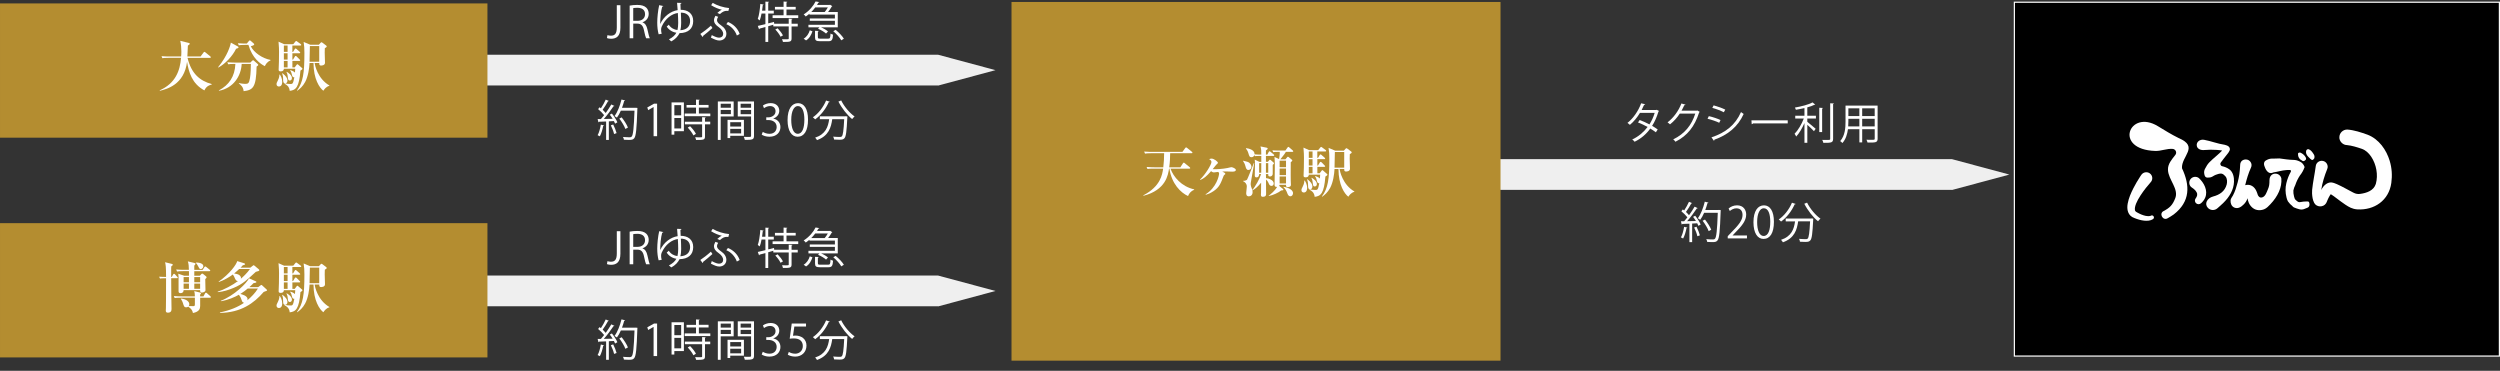 <?xml version="1.0" encoding="UTF-8"?>
<svg xmlns="http://www.w3.org/2000/svg" id="a" width="1437.83" height="213.27" viewBox="0 0 1437.83 213.27">
  <rect x="0" y="0" width="1437.83" height="213.27" fill="#333333" stroke="none"/>
  <polygon points="1155.65 100.4 1122.6 91.52 1122.6 91.52 862.26 91.52 862.26 109.2 1122.6 109.2 1122.6 109.28 1155.65 100.4" style="fill:#efefef; stroke-width:0px;"></polygon>
  <rect x="1158.53" y="1.28" width="278.95" height="203.5" style="stroke:#fff; stroke-miterlimit:10; stroke-width:.68px;"></rect>
  <path d="m1327.88,116.12c-.24-.22-.49-.3-.75-.24-.2,0-.4-.01-.58-.02-.01,0-.03,0-.04,0l-1.63.09s-.04,0-.06,0c-.59.12-1.19.21-1.81.27-.5.14-.95.08-1.35-.16-.4-.24-.84-.59-1.32-1.04-.48-.45-.8-1.14-.98-2.09,0-.01,0-.02,0-.04-.3-1.11-.42-2.22-.36-3.31,0-.04,0-.09.02-.13.21-1.04.55-2,1.02-2.88.01-.03.03-.06.04-.09.67-2.02,1.56-3.86,2.68-5.54,0-.01.02-.03.03-.04,1.13-1.4,2.03-3.01,2.67-4.81-.53-1.49-1.42-2.53-2.65-3.12-1.27-.67-2.56-1.01-3.87-1.01-1.34-.03-2.68-.14-4.01-.31-1.32-.2-2.63-.38-3.92-.53-.03,0-.06,0-.09,0-.73.07-1.44.1-2.13.07-.71-.03-1.56-.01-2.55.05-.99.06-2.05.43-3.17,1.12-.59.38-.92.97-.97,1.78-.02.66.23,1.56.76,2.69.53,1.13,1.18,1.93,1.96,2.39.76.46,1.66.44,2.68-.04.04-.02.07-.03.11-.04,1.16-.18,2.33-.41,3.53-.71,1.21-.3,2.55-.51,4.01-.63.8-.07,1.45-.08,1.95-.04.42.04.67.62.43,1.03-1.14,1.99-1.99,4.17-2.57,6.54-.65,2.7-.62,5.47.11,8.32.17.73.42,1.43.76,2.09.02.04.04.07.07.11.37.51.77,1,1.2,1.47.01.01.02.03.04.04.35.34.7.66,1.07.95.03.02.05.05.08.08.28.34.59.62.93.85.03.02.06.04.1.05,1.04.45,2.09.81,3.15,1.08,1.06.27,2.1.17,3.12-.29.02,0,.04-.02.05-.03.26-.16.64-.31,1.14-.45.51-.14.9-.39,1.17-.77.22-.37.33-.79.32-1.28,0-.43-.08-.84-.23-1.21-.04-.09-.09-.17-.15-.23Z" style="fill:#fff; stroke-width:0px;"></path>
  <path d="m1322.72,91.51s.06.06.1.09c.44.31.92.63,1.44.94.52.32,1.13.1,1.84-.66.05-.05.09-.11.12-.18.14-.36.1-.76-.13-1.2-.25-.47-.6-.94-1.06-1.39-.46-.45-.97-.82-1.54-1.11-.63-.39-1.22-.36-1.78.1-.18,1.34.16,2.47,1.02,3.4Z" style="fill:#fff; stroke-width:0px;"></path>
  <path d="m1330.92,91.22c.04-.06.08-.13.1-.2.24-.79.15-1.53-.28-2.23-.4-.67-.85-1.29-1.36-1.86-.49-.54-1.03-.91-1.63-1.11-.05-.02-.1-.02-.15-.03-.69,0-1.12.35-1.29,1.09-.21,1.08.16,2.14,1.13,3.17.97,1.03,1.66,1.66,2.08,1.89.41.22.87-.02,1.4-.73Z" style="fill:#fff; stroke-width:0px;"></path>
  <path d="m1305.24,103.63c.03,2.22-.15,3.56-.85,5.14-.74,1.72-1.42,4.07-3.17,4.7-1.6.58-2.42-.63-2.72-1.47-.23-.67-.4-1.3-.74-2.02-1.12-2.65-3.52-4.31-6.48-3.48.84-3.44,1.82-6.84,3.32-10.08,1.11-2.16-.61-4.82-3.07-4.71-1.82.06-3.05,1.21-3.13,3.01-.09,1.89-.22,3.73-.46,5.39-.25,1.65-.6,3.28-1.02,4.89-.69,2.55-1.45,5.12-2.7,7.44-.05.08-.53.86-.88,1.43-.29.46-.46.99-.48,1.54-.05,1.61.57,3.3,2.22,3.99,2.05.84,3.85-.36,5.2-1.69,1.06-.98,1.95-2.29,2.33-3.71.14.86.36,1.72.69,2.51.86,2.03,2.6,3.83,4.87,4.25,1.32.27,2.68.09,3.94-.38,1.53-.61,2.59-1.8,3.63-2.89,4.31-4.53,6.78-9.75,6.33-14.91-.94-3.85-6.85-3.73-6.81,1.07Z" style="fill:#fff; stroke-width:0px;"></path>
  <path d="m1374.42,92.58c-1.92-6.37-6.18-12.57-12.73-15.1-3.75-1.34-7.6-2.65-11.62-2.97-2.49-.07-4.56,1.87-4.63,4.34-.14,2.47,2.12,4.59,4.32,4.58,2.9.3,5.73,1.19,8.5,2.13,2.36.81,4.03,2.43,5.51,4.58,2.94,4.45,4.07,10.43,2.65,15.61-1.25,3.93-5.27,5.27-9.15,5.78-1.15.15-2.32-.04-3.36-.55-.24-.12-.47-.24-.7-.34-3.09-1.57-5.78-3.22-9.17-4.73-.54-.24-1.12-.47-1.69-.67-3.38-1.25-6,1.31-7.34,4.05.59-4.09,1.89-8.24,3.45-12.08.89-2.02-.48-4.43-2.7-4.7-1.89-.26-3.63,1.06-3.88,2.93-.6,4.6-1.63,9.14-2.1,13.77-.06.61-.07,1.4-.04,2.03.11,1.82.34,3.75,1.23,5.44,1.34,2.59,5.24,2.69,6.8.27.33-.47.56-1.18.78-1.7.4-.95.85-1.88,1.34-2.68.19-.29.4-.61.62-.9.97.61,1.88,1.28,2.87,2.02,1.66,1.23,3.81,2.92,5.56,4.05,1.99,1.3,3.92,2.5,6.86,2.68,9.68.58,18.13-5.08,19.53-15.23.59-4.22.33-8.54-.92-12.63Z" style="fill:#fff; stroke-width:0px;"></path>
  <path d="m1282.05,97.31c-1.16-.83-2.55-1.41-4.01-1.72-.95-.2-1.36-1.31-.8-2.09,1.19-1.64,2.44-3.24,3.73-4.84.49-.64,1.06-1.31,1.36-2.09.32-.78.12-1.69-.5-2.25-.67-.61-1.51-.8-2.25-1.03-4.36-.64-7.89-2.16-11.94-2.89-2.34-.42-4.62,1.2-4.18,3.53.3,1.72,2.27,2.53,4.16,2.36,2.6-.24,4.77-.22,7.36-.07,1,.08,2.05.17,3.06.35-1.7,1.82-3.74,3.42-5.62,5.12-1.11,1.02-2.19,2-3.05,3.3-.42.67-.73,1.27-1.1,1.94-.48.84-.71,1.79-.56,2.76.34,2.38,1.08,2.71,3.43,2.35.9-.16,1.88-.81,2.29-1.07.3-.19,1.17-.56,1.67-.69,3.05-1.12,3.71.03,4.96,1.29.89,1.2.95,3,.61,4.45-1.02,3.89-3.91,5.96-7.81,6.98-3.58.93-5.13,4.27-3.08,6.49,1.43,1.59,3.89,1.73,5.5.32,1.21-1.07,2.42-2.1,3.55-3.23,3.26-3.2,5.88-7.36,6.02-12.03.1-2.6-.49-5.65-2.78-7.25Z" style="fill:#fff; stroke-width:0px;"></path>
  <path d="m1252.95,79.37c-4.35-2.15-7.54-4.19-11.98-6.86-16.33-9.86-25.75,13.51-1.39,14.3,3.33.11,6.62-1.44,9.98-1.17,1.72.13,2.61,2.08,1.56,3.44-2.02,2.62-4.42,5.17-4.25,8.66.2,5.69,6.56,11.06,4.06,16.58-1.44,3.59-3.07,5.25-6.55,7.05-2.86,1.4-.44,5.8,2.3,4.16,1.16-.67,2.34-1.36,3.51-2.2,9.6-7.43,9.39-16.7,4.75-26.57-.5-6.96,10.1-12.32-2-17.39Z" style="fill:#fff; stroke-width:0px;"></path>
  <path d="m1236.91,124.12s.02-.02.03-.02c0,0,0,0,0,0h-.02s-.06.03-.06.03c-.87.29-1.83.2-2.73.04-1.73-.34-3.42-1.1-4.99-1.99-.12-.07-.51-.28-.61-.36-.34-.23-.56-.54-.64-.89-.83-4.21,6.19-12.94,9.03-16.12,1.43-1.49,1.18-3.96-.53-5.13-1.56-1.08-3.7-.71-4.8.83-.23.32-.51.75-.72,1.06-1.42,2.19-2.75,4.43-3.93,6.76-1.39,2.78-2.62,5.54-3.22,8.68-.66,3.47.05,7.11,3.87,8.4,1.8.72,3.62,1.29,5.62,1.5,1.7.16,3.58.08,5.05-.88,1.33-.92-.02-2.83-1.34-1.91Z" style="fill:#fff; stroke-width:0px;"></path>
  <path d="m1264.61,102.38c-1.52-1.13-3.67-.82-4.8.68-1.18,1.52-.78,3.88.84,4.84,1.06.65,2.2,1.7,2.72,2.75.64,1.22.24,2.39-.62,3.53-.57.79-.51,1.89.19,2.62.79.83,2.12.86,2.95.08,1.03-.91,1.86-1.93,2.4-3.23,1.69-4.07-.69-8.54-3.68-11.27Z" style="fill:#fff; stroke-width:0px;"></path>
  <path d="m347.43,72.15c-.05.15-.2.25-.5.25-.4,2.12-1.1,4.52-1.95,6-.3-.2-.9-.47-1.27-.65.82-1.4,1.45-3.8,1.85-6.07l1.87.47Zm2.77-14.12c-.12.17-.33.22-.52.2-.77,1.45-2.02,3.47-3.07,4.9.67.65,1.3,1.3,1.75,1.87,1.22-1.7,2.4-3.47,3.22-4.92l1.8.85c-.08.15-.27.2-.55.2-1.4,2.17-3.6,5.12-5.55,7.3,1.6-.03,3.32-.05,5.07-.1-.5-.82-1.07-1.67-1.65-2.37.7-.38.97-.5,1.22-.65,1.27,1.57,2.62,3.67,3.15,5.05l-1.3.75c-.18-.43-.4-.92-.7-1.47l-2.9.15v10.7h-1.57v-10.62c-1.55.05-2.95.12-4.05.15-.05.2-.2.3-.37.33l-.45-1.87h1.87c.6-.67,1.23-1.42,1.85-2.25-.8-1.07-2.22-2.47-3.45-3.47l.83-1.07c.25.2.5.4.77.6.98-1.45,2.12-3.52,2.77-5l1.82.77Zm2.97,19.07c-.27-1.35-1.07-3.45-1.85-5.02l1.35-.48c.8,1.57,1.62,3.62,1.95,4.97l-1.45.52Zm12.55-15.12l.9.1c0,.15-.02.38-.05.55-.4,11.72-.8,15.65-1.8,16.87-.67.82-1.35.97-3.07.97-.85,0-1.87-.02-2.87-.1-.05-.47-.23-1.15-.55-1.6,1.72.15,3.3.18,3.92.18.5,0,.82-.08,1.1-.4.82-.87,1.25-4.75,1.62-14.92h-7.85c-.67,1.55-1.45,2.95-2.25,4.02-.33-.25-.95-.67-1.38-.9,1.67-2.17,3.12-5.9,4-9.52l2.1.55c-.05.22-.27.3-.55.27-.35,1.32-.77,2.65-1.27,3.95h7.62l.38-.02Zm-8.17,5.52c1.45,1.82,3,4.25,3.6,5.87l-1.47.8c-.57-1.6-2.07-4.12-3.5-5.97l1.37-.7Z" style="fill:#fff; stroke-width:0px;"></path>
  <path d="m375.9,78.35v-16.77h-.05l-3.07,1.77-.5-1.55,3.87-2.17h1.77v18.72h-2.02Z" style="fill:#fff; stroke-width:0px;"></path>
  <path d="m393.33,58.9v16.55h-5.5v2.02h-1.6v-18.57h7.1Zm-1.57,1.55h-3.92v5.87h3.92v-5.87Zm-3.92,13.45h3.92v-6.05h-3.92v6.05Zm14.12-8.6h6.57v1.52h-14.75v-1.52h6.52v-3.42h-5.45v-1.5h5.45v-3.1l2.15.12c-.02.17-.17.3-.5.35v2.62h5.57v1.5h-5.57v3.42Zm3.97,2.22c-.02.17-.15.3-.47.32v2.15h3.02v1.5h-3.02v7c0,1.02-.23,1.5-1,1.75-.75.25-2.02.27-4.1.27-.07-.45-.32-1.12-.57-1.57.95.02,1.85.05,2.5.05,1.4,0,1.52,0,1.52-.52v-6.97h-9.92v-1.5h9.92v-2.6l2.12.12Zm-7.12,10.37c-.58-1.25-1.97-3.15-3.27-4.5l1.35-.8c1.32,1.3,2.77,3.15,3.37,4.4l-1.45.9Z" style="fill:#fff; stroke-width:0px;"></path>
  <path d="m421.95,66.97h-7.45v13.52h-1.65v-22.14h9.1v8.62Zm-1.6-7.3h-5.85v2.3h5.85v-2.3Zm-5.85,5.97h5.85v-2.4h-5.85v2.4Zm13.35,12.45h-7.87v1.32h-1.55v-10.47h9.42v9.15Zm-1.6-7.8h-6.27v2.5h6.27v-2.5Zm-6.27,6.45h6.27v-2.62h-6.27v2.62Zm13.67-18.4v19.8c0,2.22-.97,2.32-5.3,2.32-.05-.48-.33-1.27-.58-1.75.8.02,1.6.05,2.22.05,1.82,0,1.97,0,1.97-.62v-11.15h-7.65v-8.65h9.32Zm-1.67,1.32h-6.02v2.3h6.02v-2.3Zm-6.02,6h6.02v-2.42h-6.02v2.42Z" style="fill:#fff; stroke-width:0px;"></path>
  <path d="m444.78,68.22c2.2.38,4.07,2.15,4.07,4.85,0,2.97-2.15,5.57-6.35,5.57-1.87,0-3.57-.6-4.42-1.2l.62-1.6c.67.45,2.17,1.12,3.82,1.12,3.15,0,4.17-2.2,4.17-3.92,0-2.75-2.32-4-4.77-4h-1.22v-1.55h1.22c1.8,0,4.12-1.12,4.12-3.47,0-1.62-.97-3.02-3.22-3.02-1.37,0-2.67.67-3.42,1.22l-.62-1.52c.9-.7,2.65-1.4,4.45-1.4,3.42,0,4.95,2.17,4.95,4.42,0,1.92-1.22,3.65-3.4,4.42v.08Z" style="fill:#fff; stroke-width:0px;"></path>
  <path d="m452.95,69.05c0-6.55,2.55-9.72,6.05-9.72s5.72,3.35,5.72,9.47c0,6.5-2.27,9.85-6,9.85-3.4,0-5.77-3.35-5.77-9.6Zm9.67-.15c0-4.67-1.12-7.9-3.75-7.9-2.22,0-3.8,2.97-3.8,7.9s1.38,8.05,3.72,8.05c2.77,0,3.82-3.6,3.82-8.05Z" style="fill:#fff; stroke-width:0px;"></path>
  <path d="m477.25,58.53c-.1.18-.27.25-.6.23-1.75,3.95-4.65,7.65-7.82,9.9-.3-.32-.9-.9-1.32-1.2,3.1-2.1,5.97-5.72,7.6-9.65l2.15.72Zm8.75,8.35l.4-.02.95.1c0,.17-.02.4-.02.6-.4,8.07-.77,10.97-1.65,11.92-.7.8-1.45.88-2.97.88-.85,0-1.92-.02-3-.1-.02-.5-.25-1.2-.55-1.67,1.7.15,3.32.17,3.92.17.52,0,.82-.05,1.07-.32.65-.65,1.05-3.25,1.37-9.9h-6.87c-.67,4.8-2.07,9.65-8.77,12.05-.23-.43-.67-1.07-1.07-1.42,6.05-2.02,7.47-6.22,8.07-10.62h-5.37v-1.65h14.5Zm-2.2-9.12c1.65,3.45,4.92,7.32,7.7,9.22-.45.35-1.07,1.02-1.4,1.5-2.8-2.22-6.02-6.32-7.9-10.07l1.6-.65Z" style="fill:#fff; stroke-width:0px;"></path>
  <path d="m347.43,198.6c-.05.15-.2.25-.5.25-.4,2.12-1.1,4.52-1.95,6-.3-.2-.9-.47-1.27-.65.82-1.4,1.45-3.8,1.85-6.07l1.87.48Zm2.77-14.12c-.12.18-.33.22-.52.2-.77,1.45-2.02,3.47-3.07,4.9.67.65,1.3,1.3,1.75,1.88,1.22-1.7,2.4-3.47,3.22-4.92l1.8.85c-.08.15-.27.2-.55.2-1.4,2.17-3.6,5.12-5.55,7.3,1.6-.02,3.32-.05,5.07-.1-.5-.83-1.07-1.67-1.65-2.37.7-.38.97-.5,1.22-.65,1.27,1.57,2.62,3.67,3.15,5.05l-1.3.75c-.18-.42-.4-.92-.7-1.47l-2.9.15v10.7h-1.57v-10.62c-1.55.05-2.95.12-4.05.15-.05.2-.2.3-.37.32l-.45-1.87h1.87c.6-.67,1.23-1.42,1.85-2.25-.8-1.07-2.22-2.47-3.45-3.47l.83-1.08c.25.2.5.4.77.6.98-1.45,2.12-3.52,2.77-5l1.82.77Zm2.97,19.07c-.27-1.35-1.07-3.45-1.85-5.02l1.35-.47c.8,1.57,1.62,3.62,1.95,4.97l-1.45.52Zm12.55-15.12l.9.1c0,.15-.02.38-.05.55-.4,11.72-.8,15.65-1.8,16.87-.67.83-1.35.97-3.07.97-.85,0-1.87-.02-2.87-.1-.05-.47-.23-1.15-.55-1.6,1.72.15,3.3.17,3.92.17.5,0,.82-.08,1.1-.4.82-.88,1.25-4.75,1.62-14.92h-7.85c-.67,1.55-1.45,2.95-2.25,4.02-.33-.25-.95-.67-1.38-.9,1.67-2.17,3.12-5.9,4-9.52l2.1.55c-.05.22-.27.3-.55.28-.35,1.32-.77,2.65-1.27,3.95h7.62l.38-.03Zm-8.17,5.52c1.45,1.83,3,4.25,3.6,5.87l-1.47.8c-.57-1.6-2.07-4.12-3.5-5.97l1.37-.7Z" style="fill:#fff; stroke-width:0px;"></path>
  <path d="m375.9,204.8v-16.77h-.05l-3.07,1.77-.5-1.55,3.87-2.17h1.77v18.72h-2.02Z" style="fill:#fff; stroke-width:0px;"></path>
  <path d="m393.33,185.35v16.55h-5.5v2.02h-1.6v-18.57h7.1Zm-1.57,1.55h-3.92v5.87h3.92v-5.87Zm-3.92,13.45h3.92v-6.05h-3.92v6.05Zm14.12-8.6h6.57v1.52h-14.75v-1.52h6.52v-3.42h-5.45v-1.5h5.45v-3.1l2.15.12c-.02.18-.17.3-.5.35v2.62h5.57v1.5h-5.57v3.42Zm3.97,2.22c-.02.17-.15.3-.47.33v2.15h3.02v1.5h-3.02v7c0,1.02-.23,1.5-1,1.75-.75.25-2.02.28-4.1.28-.07-.45-.32-1.12-.57-1.58.95.03,1.85.05,2.5.05,1.4,0,1.52,0,1.52-.52v-6.97h-9.92v-1.5h9.92v-2.6l2.12.12Zm-7.12,10.37c-.58-1.25-1.97-3.15-3.27-4.5l1.35-.8c1.32,1.3,2.77,3.15,3.37,4.4l-1.45.9Z" style="fill:#fff; stroke-width:0px;"></path>
  <path d="m421.95,193.43h-7.45v13.52h-1.65v-22.14h9.1v8.62Zm-1.6-7.3h-5.85v2.3h5.85v-2.3Zm-5.85,5.97h5.85v-2.4h-5.85v2.4Zm13.35,12.45h-7.87v1.33h-1.55v-10.47h9.42v9.15Zm-1.6-7.8h-6.27v2.5h6.27v-2.5Zm-6.27,6.45h6.27v-2.62h-6.27v2.62Zm13.67-18.4v19.79c0,2.22-.97,2.32-5.3,2.32-.05-.47-.33-1.27-.58-1.75.8.03,1.6.05,2.22.05,1.82,0,1.97,0,1.97-.62v-11.15h-7.65v-8.65h9.32Zm-1.67,1.33h-6.02v2.3h6.02v-2.3Zm-6.02,6h6.02v-2.42h-6.02v2.42Z" style="fill:#fff; stroke-width:0px;"></path>
  <path d="m444.78,194.68c2.2.37,4.07,2.15,4.07,4.85,0,2.97-2.15,5.57-6.35,5.57-1.87,0-3.57-.6-4.42-1.2l.62-1.6c.67.45,2.17,1.12,3.82,1.12,3.15,0,4.17-2.2,4.17-3.92,0-2.75-2.32-4-4.77-4h-1.22v-1.55h1.22c1.8,0,4.12-1.12,4.12-3.47,0-1.62-.97-3.02-3.22-3.02-1.37,0-2.67.67-3.42,1.22l-.62-1.52c.9-.7,2.65-1.4,4.45-1.4,3.42,0,4.95,2.17,4.95,4.42,0,1.92-1.22,3.65-3.4,4.42v.08Z" style="fill:#fff; stroke-width:0px;"></path>
  <path d="m463.57,186.08v1.72h-6.72l-.77,5.3c.4-.05.8-.1,1.45-.1,3.32,0,6.3,1.97,6.3,5.75s-2.75,6.35-6.45,6.35c-1.87,0-3.45-.55-4.3-1.1l.6-1.62c.7.48,2.07,1.05,3.7,1.05,2.35,0,4.37-1.72,4.35-4.42,0-2.57-1.65-4.37-5.15-4.37-1,0-1.77.08-2.4.17l1.17-8.72h8.22Z" style="fill:#fff; stroke-width:0px;"></path>
  <path d="m477.25,184.98c-.1.18-.27.25-.6.22-1.75,3.95-4.65,7.65-7.82,9.9-.3-.33-.9-.9-1.32-1.2,3.1-2.1,5.97-5.72,7.6-9.65l2.15.72Zm8.75,8.35l.4-.02.95.1c0,.17-.02.4-.02.6-.4,8.07-.77,10.97-1.65,11.92-.7.8-1.45.88-2.97.88-.85,0-1.92-.03-3-.1-.02-.5-.25-1.2-.55-1.67,1.7.15,3.32.18,3.92.18.52,0,.82-.05,1.07-.33.65-.65,1.05-3.25,1.37-9.9h-6.87c-.67,4.8-2.07,9.65-8.77,12.05-.23-.42-.67-1.08-1.07-1.42,6.05-2.02,7.47-6.22,8.07-10.62h-5.37v-1.65h14.5Zm-2.2-9.12c1.65,3.45,4.92,7.32,7.7,9.22-.45.35-1.07,1.02-1.4,1.5-2.8-2.22-6.02-6.32-7.9-10.07l1.6-.65Z" style="fill:#fff; stroke-width:0px;"></path>
  <path d="m970.47,130.92c-.05.15-.2.25-.5.25-.4,2.12-1.1,4.52-1.95,6-.3-.2-.9-.47-1.27-.65.83-1.4,1.45-3.8,1.85-6.07l1.88.48Zm2.77-14.12c-.12.17-.32.22-.52.2-.77,1.45-2.02,3.47-3.07,4.9.67.65,1.3,1.3,1.75,1.88,1.23-1.7,2.4-3.47,3.22-4.92l1.8.85c-.08.15-.28.2-.55.2-1.4,2.17-3.6,5.12-5.55,7.3,1.6-.02,3.32-.05,5.07-.1-.5-.83-1.08-1.67-1.65-2.37.7-.38.97-.5,1.22-.65,1.28,1.57,2.62,3.67,3.15,5.05l-1.3.75c-.17-.42-.4-.92-.7-1.47l-2.9.15v10.7h-1.58v-10.62c-1.55.05-2.95.12-4.05.15-.05.2-.2.3-.38.32l-.45-1.87h1.87c.6-.67,1.22-1.42,1.85-2.25-.8-1.07-2.22-2.47-3.45-3.47l.83-1.08c.25.2.5.4.77.6.97-1.45,2.12-3.52,2.77-5l1.82.77Zm2.97,19.07c-.27-1.35-1.07-3.45-1.85-5.02l1.35-.47c.8,1.57,1.62,3.62,1.95,4.97l-1.45.52Zm12.55-15.12l.9.1c0,.15-.03.38-.05.55-.4,11.72-.8,15.65-1.8,16.87-.67.83-1.35.97-3.07.97-.85,0-1.88-.02-2.88-.1-.05-.47-.22-1.15-.55-1.6,1.72.15,3.3.17,3.92.17.5,0,.83-.08,1.1-.4.82-.88,1.25-4.75,1.62-14.92h-7.85c-.67,1.55-1.45,2.95-2.25,4.02-.32-.25-.95-.67-1.37-.9,1.67-2.17,3.12-5.9,4-9.52l2.1.55c-.05.22-.27.3-.55.27-.35,1.32-.77,2.65-1.27,3.95h7.62l.38-.03Zm-8.17,5.52c1.45,1.83,3,4.25,3.6,5.87l-1.47.8c-.57-1.6-2.07-4.12-3.5-5.97l1.38-.7Z" style="fill:#fff; stroke-width:0px;"></path>
  <path d="m1004.74,137.12h-11.07v-1.27l1.82-1.92c4.45-4.5,6.7-7.22,6.7-10.27,0-2-.88-3.85-3.57-3.85-1.5,0-2.85.82-3.75,1.55l-.7-1.45c1.15-1.02,2.85-1.82,4.85-1.82,3.77,0,5.27,2.75,5.27,5.32,0,3.52-2.47,6.52-6.35,10.42l-1.47,1.55v.05h8.27v1.7Z" style="fill:#fff; stroke-width:0px;"></path>
  <path d="m1008.47,127.82c0-6.55,2.55-9.72,6.05-9.72s5.72,3.35,5.72,9.47c0,6.5-2.27,9.85-6,9.85-3.4,0-5.77-3.35-5.77-9.6Zm9.67-.15c0-4.67-1.12-7.9-3.75-7.9-2.22,0-3.8,2.97-3.8,7.9s1.38,8.05,3.72,8.05c2.77,0,3.82-3.6,3.82-8.05Z" style="fill:#fff; stroke-width:0px;"></path>
  <path d="m1032.76,117.3c-.1.18-.27.25-.6.23-1.75,3.95-4.65,7.65-7.82,9.9-.3-.33-.9-.9-1.33-1.2,3.1-2.1,5.97-5.72,7.6-9.65l2.15.72Zm8.75,8.35l.4-.02.95.1c0,.17-.03.4-.03.6-.4,8.07-.77,10.97-1.65,11.92-.7.8-1.45.88-2.97.88-.85,0-1.92-.03-3-.1-.02-.5-.25-1.2-.55-1.67,1.7.15,3.32.18,3.92.18.53,0,.83-.05,1.08-.33.65-.65,1.05-3.25,1.38-9.9h-6.87c-.67,4.8-2.07,9.65-8.77,12.05-.22-.42-.67-1.08-1.08-1.42,6.05-2.02,7.47-6.22,8.07-10.62h-5.37v-1.65h14.5Zm-2.2-9.12c1.65,3.45,4.92,7.32,7.7,9.22-.45.35-1.07,1.02-1.4,1.5-2.8-2.22-6.02-6.32-7.9-10.07l1.6-.65Z" style="fill:#fff; stroke-width:0px;"></path>
  <polygon points="572.54 40.35 539.49 31.47 539.49 31.47 279.15 31.47 279.15 49.15 539.49 49.15 539.49 49.23 572.54 40.35" style="fill:#efefef; stroke-width:0px;"></polygon>
  <polygon points="572.54 167.35 539.49 158.47 539.49 158.47 279.15 158.47 279.15 176.15 539.49 176.15 539.49 176.23 572.54 167.35" style="fill:#efefef; stroke-width:0px;"></polygon>
  <rect x=".7" y="2.66" width="278.95" height="75.83" style="fill:#b48d30; stroke:#b48d30; stroke-miterlimit:10; stroke-width:1.39px;"></rect>
  <path d="m117.56,51.99c-7.17-3.81-9.06-10.65-9.98-16.48-1.6,13.28-11.81,15.77-15.62,16.7l-.13-.26c9.15-4,11.74-11.42,12.29-18.69h-7.26c-2.21,0-2.85.1-3.46.22l-.51-1.18c1.5.13,3.01.19,4.54.19h6.75c.06-.58.13-1.47.13-2.82,0-2.02-.19-4.22-.64-6.21l4.86,1.22c.51.13.61.26.61.45,0,.35-.38.64-1.09,1.09-.03.9-.26,5.28-.29,6.27h7.58l1.73-2.3c.16-.22.32-.38.48-.38s.38.16.64.35l2.75,2.27c.13.1.32.26.32.48,0,.32-.29.35-.48.35h-12.93c2.21,9.12,7.07,13.21,13.92,15.1v.26c-.99.22-3.01.74-4.22,3.36Z" style="fill:#fff; stroke-width:0px;"></path>
  <path d="m135.77,28.06c-2.02,4.19-6.14,8.61-10.18,10.78l-.16-.19c5.38-6.56,7.1-12.42,7.33-14.14l3.97,2.18c.32.19.45.35.45.58,0,.29-.32.48-1.41.8Zm11.81,10.24c-.26,12.03-2.05,13.47-7.46,14.14-.22-2.5-1.6-3.55-2.75-4.45l.03-.22c1.09.22,2.43.48,3.55.48,1.79,0,2.3-.32,2.82-3.3.42-2.43.54-6.62.51-8.19h-5.28c-.32,6.85-4.64,13.89-13.06,15.45l-.06-.22c5.79-3.07,9.18-7.9,9.5-15.23h-.67c-1.95,0-2.66.1-3.46.22l-.51-1.18c1.95.19,4.19.19,4.54.19h8.7l.99-.99c.22-.22.42-.35.61-.35s.29.1.51.29l2.08,1.82c.26.22.35.38.35.58s-.1.42-.96.96Zm4.74-.26c-2.53-1.22-7.2-4.54-9.44-12.22h-2.08c-1.95,0-2.66.1-3.46.22l-.51-1.18c1.95.19,4.19.19,4.54.19h.58l1.15-1.41c.19-.22.38-.42.58-.42s.38.16.61.35l1.6,1.41c.19.19.32.35.32.54,0,.51-1.12.83-1.98,1.09,1.79,3.58,6.62,6.98,11.3,7.84l.03.32c-2.02.77-2.82,2.43-3.23,3.26Z" style="fill:#fff; stroke-width:0px;"></path>
  <path d="m160.38,49.75c-.61,0-1.34-.38-1.34-1.34,0-.61.19-1.02.8-2.21.86-1.73.83-2.72.83-3.26l.26-.06c.42.61,1.38,2.08,1.38,4.22,0,.38,0,2.66-1.92,2.66Zm12.42-9.18c-.8,9.66-2.59,11.26-6.18,11.68-.19-2.56-1.92-3.58-2.98-4.06l.13-.26c.83.19,1.95.38,3.3.38,1.12,0,1.5,0,2.21-3.87-1.02.19-1.28-.9-1.41-1.5-.38-1.73-.77-2.11-1.02-2.4l.13-.22c1.28.38,2.18.9,2.66,1.44.06-.86.13-1.63.16-2.24h-6.53c-.03,1.02-.67,1.54-1.86,1.54-1.12,0-1.15-.54-1.15-1.09,0-.16.16-3.81.16-4.51.03-1.86.06-3.74.06-5.63,0-1.25-.03-3.01-.29-5.86l3.2,1.44h5.28l1.18-1.47c.13-.16.32-.38.48-.38s.42.19.64.35l1.95,1.44c.26.19.32.32.32.51,0,.29-.26.32-.48.32h-4.61v3.68h.42l.93-1.57c.1-.16.22-.42.48-.42.19,0,.45.19.61.35l1.73,1.54c.19.19.35.32.35.51,0,.32-.29.35-.51.35h-4v3.65h.38l1.02-1.73c.1-.16.26-.38.48-.38s.45.19.58.32l1.7,1.73c.22.22.32.32.32.51,0,.29-.29.32-.48.32h-4v3.71h1.34l1.09-1.47c.1-.13.26-.35.42-.35.19,0,.32.13.67.42l2.05,1.79c.16.13.22.26.22.42,0,.35-.7.77-1.15,1.02Zm-8.74,7.36c-1.22,0-1.22-1.22-1.22-2.14,0-.99,0-1.89-.58-3.52l.22-.13c1.95,1.54,2.85,2.82,2.85,4.13,0,.86-.48,1.66-1.28,1.66Zm1.34-21.76h-2.14v3.68h2.14v-3.68Zm0,4.45h-2.14v3.65h2.14v-3.65Zm0,4.42h-2.14v3.71h2.14v-3.71Zm1.31,11.26c-.99,0-1.09-.83-1.18-1.95-.03-.35-.16-1.92-.77-2.91l.13-.16c.83.48,3.01,1.86,3.01,3.62,0,.96-.64,1.41-1.18,1.41Zm19.26,5.89c-2.18-1.63-5.66-6.72-5.66-15.94h-2.27c-.13,2.94-.83,7.78-2.56,10.94-1.34,2.5-3.07,3.97-4.51,4.99l-.19-.13c3.52-4.77,4.29-9.82,4.29-21.57,0-3.04-.1-3.81-.45-6.37l3.78,1.6h4.99l1.02-1.12c.13-.13.26-.29.45-.29.16,0,.42.13.61.29l2.11,1.6c.13.1.32.29.32.51,0,.35-.32.58-1.09,1.02-.03.58-.06,1.44-.06,2.62,0,.93.16,5.41.16,5.76,0,1.6-2.05,1.6-2.27,1.6-.96,0-1.02-.45-1.02-1.47h-2.69c.19,1.15,1.66,8.96,8.51,12.93v.19c-1.95.51-3.01,2.14-3.46,2.82Zm-2.37-25.69h-5.38c-.03,1.28-.16,7.58-.19,8.99h5.57v-8.99Z" style="fill:#fff; stroke-width:0px;"></path>
  <rect x=".7" y="129.04" width="278.95" height="75.83" style="fill:#b48d30; stroke:#b48d30; stroke-miterlimit:10; stroke-width:1.39px;"></rect>
  <path d="m98.81,159.25l.77-1.38c.1-.19.32-.42.51-.42.16,0,.38.16.58.35l1.28,1.41c.16.16.32.32.32.48,0,.29-.29.32-.48.32h-3.33c0,4.96.03,8.45.06,9.44.03,2.37.13,5.98.13,8.29,0,1.22-.48,2.08-2.14,2.08-.93,0-1.15-.54-1.15-1.18,0-.32.06-.99.06-1.34.03-2.08.06-4.42.06-6.01,0-1.76.03-9.63.03-11.26h-.96c-1.38,0-1.92.1-2.53.16l-.51-1.06c1.66.13,3.36.13,4,.13,0-5.73-.22-7.14-.58-8.45l3.9.96c.26.06.54.22.54.48,0,.35-.48.67-.86.93-.03.42-.06.96-.06,1.22v4.86h.35Zm5.12,11.97c-1.95,0-2.66.06-3.46.19l-.51-1.15c1.5.13,3.04.19,4.54.19h7.58c-.03-1.31-.13-2.18-.35-3.04l3.26.83c.51.13.61.29.61.48,0,.29-.26.48-.51.67v1.06h1.92l.96-1.76c.1-.16.29-.38.48-.38s.48.22.58.32l1.95,1.76c.16.13.32.32.32.48,0,.29-.26.35-.48.35h-5.7v4.74c-.03,1.47-.38,3.33-4.16,4.06-.32-1.44-.7-2.3-2.72-3.65-.19.16-.48.38-1.12.38-1.22,0-1.41-.74-1.95-2.56-.1-.38-.54-1.38-1.15-2.34l.06-.16c3.3.38,4.8,1.89,4.8,3.26,0,.38-.13.8-.32,1.06.67.03,2.34.06,2.75.06.58,0,.77-.29.77-1.09v-3.78h-8.16Zm12.61-16.03l1.02-1.57c.1-.13.26-.38.48-.38.16,0,.42.16.61.32l1.95,1.57c.19.13.32.32.32.51,0,.29-.26.32-.48.32h-8.7v2.62h3.2l.74-.83c.22-.22.45-.42.64-.42.13,0,.38.16.48.22l1.73,1.41c.16.13.29.35.29.54,0,.32-.51.77-.77.99-.03.99.13,5.47.13,6.4s-1.25,1.34-2.14,1.38c-.67.03-.93-.35-.93-1.41h-9.5c0,1.12-.7,1.73-1.73,1.73-.86,0-1.18-.35-1.18-1.02,0-1.31.03-7.04,0-8.29,0-.29-.1-1.47-.16-1.86l3.36,1.15h2.78v-2.62h-3.39c-1.95,0-2.66.1-3.46.22l-.51-1.18c1.5.13,3.04.19,4.54.19h2.78c-.03-1.98-.13-3.49-.61-4.86l3.84.93c.38.1.61.19.61.45,0,.22-.29.58-.74,1.06v2.43h4.8Zm-7.87,7.14v-2.98h-3.07v2.98h3.07Zm0,3.78v-3.01h-3.07v3.01h3.07Zm3.07-6.75v2.98h3.36v-2.98h-3.36Zm0,3.74v3.01h3.36v-3.01h-3.36Zm.96-12.1c2.59-.06,4.26.83,4.26,2.14,0,.86-.83,1.63-1.47,1.63-.67,0-.86-.35-1.41-1.44-.54-1.12-1.02-1.66-1.41-2.11l.03-.22Z" style="fill:#fff; stroke-width:0px;"></path>
  <path d="m148.57,155.92c-.22.1-1.25.35-1.44.42-4.8,4.45-7.71,7.14-12.73,9.22-2.91,1.22-5.95,2.18-9.12,2.46l-.1-.26c3.55-1.09,8.61-3.78,11.74-6.14-.32.03-1.12.1-1.73-1.34-.45-1.09-.67-1.6-1.28-2.4-1.79,1.34-4.86,3.2-8,4.29l-.19-.19c6.46-4.51,10.24-9.85,10.72-11.81l4.1,1.28c.29.1.42.29.42.48,0,.38-.9.54-1.31.64-.45.48-.74.77-1.31,1.38h5.6l1.47-1.15c.22-.19.29-.26.45-.26s.35.13.54.29l2.4,2.02c.26.19.35.38.35.51,0,.32-.38.51-.58.58Zm3.07,12c-5.66,6.59-13.09,11.84-25.09,12.06l-.1-.29c5.76-1.15,10.53-3.17,13.95-5.57-.93-.06-1.18-.77-1.44-1.57-.29-.86-.51-1.6-1.57-3.04-2.11,1.25-6.24,3.1-10.27,3.71l-.16-.22c7.87-3.01,15.07-10.33,16.25-12.93l3.78,1.66c.22.1.48.22.48.42,0,.51-1.02.61-1.66.7-.61.61-1.22,1.28-2.4,2.3h5.06l1.38-1.02c.26-.19.32-.26.45-.26.16,0,.32.13.54.32l2.37,2.18c.16.13.38.35.38.58,0,.29-.26.35-1.95.96Zm-14.08-13.22c-.35.32-1.6,1.57-2.91,2.59.19.06,1.25.22,1.41.26,1.31.22,2.53,1.15,2.53,2.3,0,.22-.06.38-.1.48,1.31-1.09,3.71-3.36,5.28-5.63h-6.21Zm4.93,11.23c-.9.77-2.5,2.05-4.29,3.14.74.16,4.19.99,4.19,2.98,0,.22-.06.45-.16.67,2.11-1.73,4.64-4.29,6.11-6.78h-5.86Z" style="fill:#fff; stroke-width:0px;"></path>
  <path d="m160.38,177.14c-.61,0-1.34-.38-1.34-1.34,0-.61.19-1.02.8-2.21.86-1.73.83-2.72.83-3.26l.26-.06c.42.61,1.38,2.08,1.38,4.22,0,.38,0,2.66-1.92,2.66Zm12.42-9.18c-.8,9.66-2.59,11.26-6.18,11.68-.19-2.56-1.92-3.58-2.98-4.06l.13-.26c.83.19,1.95.38,3.3.38,1.12,0,1.5,0,2.21-3.87-1.02.19-1.28-.9-1.41-1.5-.38-1.73-.77-2.11-1.02-2.4l.13-.22c1.28.38,2.18.9,2.66,1.44.06-.86.13-1.63.16-2.24h-6.53c-.03,1.02-.67,1.54-1.86,1.54-1.12,0-1.15-.54-1.15-1.09,0-.16.16-3.81.16-4.51.03-1.86.06-3.74.06-5.63,0-1.25-.03-3.01-.29-5.86l3.2,1.44h5.28l1.18-1.47c.13-.16.32-.38.48-.38s.42.19.64.35l1.95,1.44c.26.19.32.32.32.51,0,.29-.26.32-.48.32h-4.61v3.68h.42l.93-1.57c.1-.16.22-.42.48-.42.19,0,.45.19.61.35l1.73,1.54c.19.19.35.32.35.51,0,.32-.29.35-.51.35h-4v3.65h.38l1.02-1.73c.1-.16.26-.38.48-.38s.45.19.58.32l1.7,1.73c.22.22.32.32.32.51,0,.29-.29.32-.48.32h-4v3.71h1.34l1.09-1.47c.1-.13.26-.35.42-.35.19,0,.32.13.67.42l2.05,1.79c.16.13.22.26.22.42,0,.35-.7.77-1.15,1.02Zm-8.74,7.36c-1.22,0-1.22-1.22-1.22-2.14,0-.99,0-1.89-.58-3.52l.22-.13c1.95,1.54,2.85,2.82,2.85,4.13,0,.86-.48,1.66-1.28,1.66Zm1.34-21.76h-2.14v3.68h2.14v-3.68Zm0,4.45h-2.14v3.65h2.14v-3.65Zm0,4.42h-2.14v3.71h2.14v-3.71Zm1.31,11.26c-.99,0-1.09-.83-1.18-1.95-.03-.35-.16-1.92-.77-2.91l.13-.16c.83.48,3.01,1.86,3.01,3.62,0,.96-.64,1.41-1.18,1.41Zm19.26,5.89c-2.18-1.63-5.66-6.72-5.66-15.93h-2.27c-.13,2.94-.83,7.78-2.56,10.94-1.34,2.5-3.07,3.97-4.51,4.99l-.19-.13c3.52-4.77,4.29-9.82,4.29-21.57,0-3.04-.1-3.81-.45-6.37l3.78,1.6h4.99l1.02-1.12c.13-.13.26-.29.45-.29.16,0,.42.13.61.29l2.11,1.6c.13.1.32.29.32.51,0,.35-.32.58-1.09,1.02-.03.58-.06,1.44-.06,2.62,0,.93.16,5.41.16,5.76,0,1.6-2.05,1.6-2.27,1.6-.96,0-1.02-.45-1.02-1.47h-2.69c.19,1.15,1.66,8.96,8.51,12.93v.19c-1.95.51-3.01,2.14-3.46,2.82Zm-2.37-25.69h-5.38c-.03,1.28-.16,7.58-.19,8.99h5.57v-8.99Z" style="fill:#fff; stroke-width:0px;"></path>
  <rect x="582.9" y="2.28" width="278.95" height="204" style="fill:#b48d30; stroke:#b48d30; stroke-miterlimit:10; stroke-width:2.29px;"></rect>
  <path d="m686.75,109.2c-1.96.74-2.95,2.24-3.46,3.55-4.26-1.92-9.42-7.05-10.73-15.76h-.22c-.51,3.52-1.76,12.3-14.76,15.63v-.29c9.93-5.16,10.89-12.01,11.37-15.34h-5.54c-1.95,0-2.66.06-3.46.19l-.51-1.15c1.95.16,4.2.19,4.55.19h5.06c.29-2.47.51-5.64.48-8.1h-7.53c-1.95,0-2.66.1-3.46.22l-.51-1.18c1.95.19,4.2.19,4.55.19h17.46l1.63-2.21c.19-.26.35-.38.48-.38.16,0,.35.13.61.32l2.72,2.21c.19.16.32.32.32.51,0,.29-.29.32-.48.32h-12.33c-.03,2.15-.06,4.87-.54,8.1h6.41l1.44-2.24c.26-.38.38-.45.51-.45s.29.06.58.32l2.82,2.31c.19.16.32.29.32.48,0,.29-.26.35-.48.35h-10.86c1.7,4.77,6.34,10.31,13.64,11.92l-.06.29Z" style="fill:#fff; stroke-width:0px;"></path>
  <path d="m708.89,98.73c-.58,0-3.17-.13-3.68-.13-1.06,0-1.73.03-2.27.06.99.48,1.79.83,1.79,1.34,0,.22-.1.29-.58.58-.22.16-.38.54-.42.61-1.67,4.36-2.43,6.44-5.73,8.71-1.99,1.35-3.55,1.83-4.52,2.11l-.1-.26c6.25-3.84,7.75-10.67,7.75-11.92,0-.48-.19-.7-.54-.96-.38.03-2.02.29-2.37.29-.8,0-1.22-.35-1.7-.71-2.79,3.17-4.23,4.26-6.21,5.06l-.13-.26c2.98-2.75,6.57-8.58,6.57-10.09,0-.8-.67-1.22-1.35-1.6.38-.16.8-.35,1.38-.35,1.47,0,3.68,1.79,3.68,2.4,0,.32-.16.45-.67.86-.19.16-.42.42-.61.67-.58.7-1.47,1.89-1.73,2.15,2.11.16,5.89-.13,8.58-.67.35-.06,1.83-.48,2.15-.48.67,0,2.59.8,2.59,1.57,0,.9-1.09.99-1.89.99Z" style="fill:#fff; stroke-width:0px;"></path>
  <path d="m717.98,97.77c-1.12,0-1.41-1.18-1.63-1.99-.45-1.7-.93-2.37-1.44-3.17l.1-.19c2.02.51,2.82.67,3.43,1.15,1.12.9,1.31,1.92,1.31,2.4,0,.99-.83,1.79-1.76,1.79Zm14.38-8.1h-4.29v3.39h1.12l.8-.96c.1-.13.22-.26.42-.26.13,0,.35.16.45.22l1.6,1.41c.13.1.26.29.26.45,0,.22-.19.42-.74.9-.03.8,0,4.32,0,5.06,0,1.54-1.38,1.63-1.57,1.63-1.09,0-1.03-.71-.99-1.41h-1.34l.03,2.34c.99.06,4.45.9,4.45,3.07,0,.8-.54,1.41-1.31,1.41-.93,0-1.31-.83-1.54-1.34-.54-1.31-1.03-1.86-1.6-2.34.03,2.63.06,5.57.06,8.17,0,.8-.06,1.76-1.89,1.76-.38,0-1.09,0-1.09-1.15,0-.19.06-1.02.06-1.18.03-1.6.03-4.16.06-5.77-2.34,2.82-3.81,3.81-4.96,4.36l-.1-.1c.03.19.16.67.16,1.19,0,1.57-1.06,2.4-2.14,2.4-1.54,0-1.54-1.34-1.54-1.89,0-.58.35-3.2.35-3.75,0-1.63-1.06-2.59-2.11-3.07v-.22c.86.1,2.02-.35,2.24-.67.26-.32,3.84-9.29,3.91-9.51h.22c-.1.35-1.86,10.63-1.95,11.11-.03.26-.1.67-.1.99,0,.58.29,1.67.51,2.15.13.32.38.87.42,1.22,1.67-1.79,4.32-6.57,5.09-9.16h-1.15c-.06.77-.13,1.89-1.6,1.89-.9,0-.9-.74-.9-1.31,0-.93.1-5.09.1-5.96,0-1.12,0-1.95-.13-2.95l2.66,1.28h1.12c0-.8-.03-2.72,0-3.39h-1.12c-1.38,0-1.92.06-2.53.13l-.32-.64c-.22.8-.96,1.25-1.63,1.25-1.15,0-1.35-.67-1.83-2.31-.38-1.28-.87-2.02-1.44-2.72l.1-.19c1.7.16,5.03,1.06,4.9,3.56.87.1,2.4.16,3.33.16h.54c0-2.27,0-2.98-.48-4.71l3.65.74c.29.06.51.22.51.48,0,.35-.35.61-1.02,1.09v2.4h.8l.8-1.51c.06-.13.26-.42.45-.42.26,0,.38.13.64.35l1.76,1.47c.19.16.32.32.32.51,0,.32-.29.35-.48.35Zm-8.2,4.16v5.51h1.22c.03-1.73.03-2.11.03-5.51h-1.25Zm5.25,0h-1.34v5.51h1.34v-5.51Zm13.87-6.47h-3.75c-.51.96-.8,1.31-3.14,4.26h2.92l.93-1.12c.16-.19.29-.35.45-.35.19,0,.35.1.51.22l1.73,1.44c.16.13.32.32.32.48,0,.35-.54.74-.9.99,0,.86-.03,5.99-.03,7.14s0,2.24.03,3.36c0,.35.1,2.15.1,2.53,0,1.31-1.67,1.31-1.79,1.31-1.12,0-1.06-.74-1.02-1.35h-3.72c-.03.22-.06.45-.22.64l2.11,1.7c.16.13.29.29.29.51,0,.32-.13.32-1.22.42-1.83,1.41-4.68,2.69-7.14,3.2l-.1-.16c.99-.77,3.62-2.82,4.87-5.09-1.15.03-1.47-.26-1.47-1.31,0-1.44.16-8.52.16-10.12,0-2.56,0-2.66-.19-5.8l2.63,1.25c.16-.86.45-3.01.38-4.16h-1.18c-1.51,0-2.05.1-2.53.16l-.54-1.06c1.22.1,2.43.13,3.65.13h3.84l1.22-1.7c.16-.19.32-.42.48-.42s.38.19.58.35l1.95,1.7c.13.13.29.35.29.48,0,.35-.29.35-.48.35Zm-3.65,5.03h-3.68v3.78h3.68v-3.78Zm0,4.55h-3.68v3.78h3.68v-3.78Zm0,4.55h-3.68v4.04h3.68v-4.04Zm2.5,11.4c-1.15,0-1.57-1.19-1.83-1.92-.38-1.12-1.25-2.66-2.18-3.36v-.19c1.73.19,5.54,1.38,5.54,3.68,0,.71-.42,1.79-1.54,1.79Z" style="fill:#fff; stroke-width:0px;"></path>
  <path d="m749.85,110.71c-.61,0-1.35-.38-1.35-1.34,0-.61.19-1.03.8-2.21.87-1.73.83-2.72.83-3.27l.26-.06c.42.61,1.38,2.08,1.38,4.23,0,.38,0,2.66-1.92,2.66Zm12.43-9.19c-.8,9.67-2.59,11.27-6.18,11.69-.19-2.56-1.92-3.59-2.98-4.07l.13-.26c.83.19,1.95.38,3.3.38,1.12,0,1.51,0,2.21-3.88-1.02.19-1.28-.9-1.41-1.5-.38-1.73-.77-2.11-1.03-2.4l.13-.22c1.28.38,2.18.9,2.66,1.44.06-.86.13-1.63.16-2.24h-6.53c-.03,1.03-.67,1.54-1.86,1.54-1.12,0-1.15-.54-1.15-1.09,0-.16.16-3.81.16-4.52.03-1.86.06-3.75.06-5.64,0-1.25-.03-3.01-.29-5.86l3.2,1.44h5.29l1.18-1.47c.13-.16.32-.38.48-.38s.42.19.64.35l1.95,1.44c.26.19.32.32.32.51,0,.29-.26.32-.48.32h-4.61v3.68h.42l.93-1.57c.1-.16.22-.42.48-.42.19,0,.45.19.61.35l1.73,1.54c.19.19.35.32.35.51,0,.32-.29.35-.51.35h-4v3.65h.38l1.03-1.73c.1-.16.26-.38.48-.38s.45.19.58.32l1.7,1.73c.22.22.32.32.32.51,0,.29-.29.32-.48.32h-4v3.71h1.34l1.09-1.47c.1-.13.26-.35.42-.35.19,0,.32.13.67.42l2.05,1.79c.16.13.22.26.22.42,0,.35-.7.77-1.15,1.03Zm-8.74,7.37c-1.22,0-1.22-1.22-1.22-2.15,0-.99,0-1.89-.58-3.52l.22-.13c1.95,1.54,2.85,2.82,2.85,4.13,0,.86-.48,1.67-1.28,1.67Zm1.34-21.78h-2.15v3.68h2.15v-3.68Zm0,4.45h-2.15v3.65h2.15v-3.65Zm0,4.42h-2.15v3.71h2.15v-3.71Zm1.31,11.27c-.99,0-1.09-.83-1.18-1.95-.03-.35-.16-1.92-.77-2.92l.13-.16c.83.48,3.01,1.86,3.01,3.62,0,.96-.64,1.41-1.18,1.41Zm19.28,5.89c-2.18-1.63-5.67-6.73-5.67-15.95h-2.27c-.13,2.95-.83,7.78-2.56,10.95-1.35,2.5-3.08,3.97-4.52,5l-.19-.13c3.52-4.77,4.29-9.83,4.29-21.59,0-3.04-.1-3.81-.45-6.37l3.78,1.6h5l1.03-1.12c.13-.13.26-.29.45-.29.16,0,.42.13.61.29l2.11,1.6c.13.1.32.29.32.51,0,.35-.32.58-1.09,1.02-.03.58-.06,1.44-.06,2.63,0,.93.16,5.41.16,5.76,0,1.6-2.05,1.6-2.27,1.6-.96,0-1.03-.45-1.03-1.47h-2.69c.19,1.15,1.67,8.97,8.52,12.94v.19c-1.95.51-3.01,2.15-3.46,2.82Zm-2.37-25.72h-5.38c-.03,1.28-.16,7.59-.19,9h5.57v-9Z" style="fill:#fff; stroke-width:0px;"></path>
  <path d="m356.81,15.95c0,4.87-2.32,6.35-5.37,6.35-.85,0-1.85-.17-2.37-.4l.3-1.7c.48.17,1.15.32,1.92.32,2.2,0,3.45-.97,3.45-4.75V2.98h2.07v12.97Z" style="fill:#fff; stroke-width:0px;"></path>
  <path d="m369.54,12.88c1.47.47,2.35,1.9,2.8,3.97.6,2.75,1.02,4.42,1.4,5.15h-2.15c-.3-.55-.72-2.22-1.22-4.6-.55-2.65-1.6-3.82-3.85-3.82h-2.32v8.42h-2.07V3.23c1.17-.25,2.82-.4,4.32-.4,2.47,0,4.1.5,5.22,1.55.9.82,1.42,2.12,1.42,3.55,0,2.52-1.52,4.15-3.55,4.87v.08Zm-2.9-.9c2.65,0,4.35-1.5,4.35-3.8,0-2.82-2.12-3.7-4.45-3.7-1.12,0-1.92.1-2.35.2v7.3h2.45Z" style="fill:#fff; stroke-width:0px;"></path>
  <path d="m381.49,3.45c-.08.27-.38.38-.65.38-.77,2.65-1.17,7.17-1.12,9.97,1.95-4.37,6.05-7.4,10.02-7.97-.08-1.4-.18-3-.33-4.22l2.52.08c-.05.27-.17.45-.6.55.02.87.07,2.2.15,3.4,3.97-.05,7.2,2,7.2,6.45s-2.92,6.87-7.85,6.97c-.8,1.57-2.15,3.37-4.8,4.75-.35-.37-.95-.95-1.3-1.2,2.27-1.1,3.6-2.5,4.27-3.8-1.95-.23-4.32-1.5-5.57-3.57.4-.27.88-.7,1.2-1.05,1.12,1.87,3.22,2.95,5,3.07.27-1.05.42-2.57.42-4.07-.02-1.57-.05-3.55-.2-5.72-3.5.47-7.15,3.1-9.3,7.87-.23.5-.33,1.07-.33,1.75s.1,1.5.33,2.35l-1.75.27c-.52-1.87-.8-4.22-.8-6.65,0-2.77.38-6.95,1.12-10.1l2.35.5Zm10.1,3.82c.12,2.12.15,4.27.17,5.92,0,1.52-.15,3.1-.48,4.2,3.55-.2,5.62-2.05,5.62-5.3s-2.3-4.87-5.32-4.82Z" style="fill:#fff; stroke-width:0px;"></path>
  <path d="m402.77,19.53c1.48-.95,4.07-2.92,6.1-4.77l.88,1.35c-1.65,1.52-4.02,3.47-5.35,4.5.02.28-.08.52-.27.68l-1.35-1.75Zm10.27-9.87c-.43.73-.68,1.32-.68,1.9,0,1.02.73,1.9,2.4,3.05,2.02,1.37,3,3.07,3,4.87,0,2.3-1.77,3.82-4.05,3.82-1.27,0-2.65-.52-4.85-1.67.2-.4.38-.92.5-1.45,2.1,1.1,3.32,1.47,4.15,1.47,1.57,0,2.42-.92,2.42-2.22,0-1.12-.8-2.62-2.62-3.87-1.82-1.25-2.67-2.47-2.67-3.85,0-.8.27-1.67.82-2.62l1.57.57Zm-3.15-8c2.72,1.6,6.35,2.7,9.45,2.97l-.42,1.67c-.33-.05-.62-.07-.92-.07-1.32,0-2.45.5-3.95,1.87l-1.5-.65c.7-.7,1.8-1.52,2.6-1.85-1.77-.4-4-1.25-6.15-2.6l.9-1.35Zm8.77,10.97c2.87,1.12,5.6,3.52,6.75,6.9l-1.62.9c-1.05-3.05-3.5-5.52-6.05-6.5l.92-1.3Z" style="fill:#fff; stroke-width:0px;"></path>
  <path d="m455.76,10.85c-.02.18-.17.3-.5.35v2.45h3.55v1.55h-3.55v6.9c0,1-.22,1.47-.95,1.75-.72.25-1.95.27-4.02.27-.08-.45-.3-1.12-.52-1.57.9.02,1.72.05,2.35.05,1.27,0,1.5,0,1.5-.5v-6.9h-8.87v-.97l-2.92.85v9.05h-1.62v-8.6l-3.35.92c-.02.2-.15.35-.32.4l-.7-1.95c1.17-.25,2.7-.62,4.37-1.02v-6.1h-2.22c-.28,1.5-.62,2.9-1.05,3.95-.27-.25-.8-.65-1.12-.85.75-2,1.2-5.42,1.47-8.65l1.92.45c-.08.15-.23.27-.52.27-.1,1.05-.25,2.12-.4,3.2h1.92V.93l2.12.12c-.02.17-.17.3-.5.35v4.75h3.2v1.62h-3.2v5.67c1.1-.27,2.22-.55,3.32-.85l.1,1.05h8.37v-2.92l2.15.12Zm-3.42-2.07h6.75v1.6h-14.75v-1.6h6.32v-3.3h-4.97v-1.55h4.97V.88l2.15.15c-.02.17-.15.3-.48.35v2.55h5.3v1.55h-5.3v3.3Zm-3.42,12.35c-.52-1.17-1.82-2.92-3.02-4.17l1.32-.7c1.2,1.22,2.52,2.92,3.07,4.1l-1.37.77Z" style="fill:#fff; stroke-width:0px;"></path>
  <path d="m465.51,8.38v-.48c-.65.55-1.35,1.1-2.1,1.6-.25-.4-.8-.92-1.2-1.2,3.35-2.1,5.67-5.05,6.85-7.47l2.15.35c-.05.17-.23.3-.52.3-.25.42-.5.88-.8,1.35h7.25l.27-.1,1.3.85c-.07.1-.22.17-.35.2-.52.92-1.3,2.1-2.1,3.12h5.57v8.82h-9.65c1.52.62,3.15,1.57,4.02,2.37l-1.12,1.22c-.95-.92-2.92-2.1-4.6-2.77l.8-.82h-6.32v-1.47h15.22v-2.27h-14.45v-1.37h14.45v-2.22h-14.67Zm1.75,9.6c-.65,2.05-1.7,4.07-3.67,5.27l-1.38-1c1.8-1.07,2.95-2.92,3.52-4.82l1.52.55Zm7.05-11.07c.62-.75,1.3-1.75,1.82-2.65h-7.25c-.65.87-1.42,1.77-2.3,2.65h7.72Zm-3.9,14.57c0,.65.23.75,1.5.75h4.37c1.07,0,1.27-.35,1.37-2.92.35.25,1.02.5,1.47.6-.2,3.07-.72,3.8-2.7,3.8h-4.65c-2.42,0-3.02-.48-3.02-2.2v-3.8l2.12.12c-.03.17-.15.3-.48.35v3.3Zm13.45,1.72c-.85-1.52-2.82-3.72-4.62-5.25l1.37-.8c1.8,1.47,3.85,3.6,4.72,5.12l-1.47.92Z" style="fill:#fff; stroke-width:0px;"></path>
  <path d="m356.81,145.95c0,4.87-2.32,6.35-5.37,6.35-.85,0-1.85-.17-2.37-.4l.3-1.7c.48.17,1.15.32,1.92.32,2.2,0,3.45-.97,3.45-4.75v-12.8h2.07v12.97Z" style="fill:#fff; stroke-width:0px;"></path>
  <path d="m369.54,142.88c1.47.47,2.35,1.9,2.8,3.97.6,2.75,1.02,4.42,1.4,5.15h-2.15c-.3-.55-.72-2.22-1.22-4.6-.55-2.65-1.6-3.82-3.85-3.82h-2.32v8.42h-2.07v-18.77c1.17-.25,2.82-.4,4.32-.4,2.47,0,4.1.5,5.22,1.55.9.82,1.42,2.12,1.42,3.55,0,2.52-1.52,4.15-3.55,4.87v.08Zm-2.9-.9c2.65,0,4.35-1.5,4.35-3.8,0-2.82-2.12-3.7-4.45-3.7-1.12,0-1.92.1-2.35.2v7.3h2.45Z" style="fill:#fff; stroke-width:0px;"></path>
  <path d="m381.49,133.45c-.08.27-.38.38-.65.38-.77,2.65-1.17,7.17-1.12,9.97,1.95-4.37,6.05-7.4,10.02-7.97-.08-1.4-.18-3-.33-4.22l2.52.08c-.05.27-.17.45-.6.55.02.87.07,2.2.15,3.4,3.97-.05,7.2,2,7.2,6.45s-2.92,6.87-7.85,6.97c-.8,1.57-2.15,3.37-4.8,4.75-.35-.37-.95-.95-1.3-1.2,2.27-1.1,3.6-2.5,4.27-3.8-1.95-.23-4.32-1.5-5.57-3.57.4-.27.88-.7,1.2-1.05,1.12,1.87,3.22,2.95,5,3.07.27-1.05.42-2.57.42-4.07-.02-1.57-.05-3.55-.2-5.72-3.5.47-7.15,3.1-9.3,7.87-.23.5-.33,1.07-.33,1.75s.1,1.5.33,2.35l-1.75.27c-.52-1.87-.8-4.22-.8-6.65,0-2.77.38-6.95,1.12-10.1l2.35.5Zm10.1,3.82c.12,2.12.15,4.27.17,5.92,0,1.52-.15,3.1-.48,4.2,3.55-.2,5.62-2.05,5.62-5.3s-2.3-4.87-5.32-4.82Z" style="fill:#fff; stroke-width:0px;"></path>
  <path d="m402.76,149.52c1.48-.95,4.07-2.92,6.1-4.77l.88,1.35c-1.65,1.52-4.02,3.47-5.35,4.5.02.28-.08.52-.27.68l-1.35-1.75Zm10.27-9.87c-.43.73-.68,1.32-.68,1.9,0,1.02.73,1.9,2.4,3.05,2.02,1.37,3,3.07,3,4.87,0,2.3-1.77,3.82-4.05,3.82-1.27,0-2.65-.52-4.85-1.67.2-.4.38-.92.5-1.45,2.1,1.1,3.32,1.47,4.15,1.47,1.57,0,2.42-.92,2.42-2.22,0-1.12-.8-2.62-2.62-3.87-1.82-1.25-2.67-2.47-2.67-3.85,0-.8.27-1.67.82-2.62l1.57.57Zm-3.15-8c2.72,1.6,6.35,2.7,9.45,2.97l-.42,1.67c-.33-.05-.62-.07-.92-.07-1.32,0-2.45.5-3.95,1.87l-1.5-.65c.7-.7,1.8-1.52,2.6-1.85-1.77-.4-4-1.25-6.15-2.6l.9-1.35Zm8.77,10.97c2.87,1.12,5.6,3.52,6.75,6.9l-1.62.9c-1.05-3.05-3.5-5.52-6.05-6.5l.92-1.3Z" style="fill:#fff; stroke-width:0px;"></path>
  <path d="m455.76,140.85c-.02.18-.17.3-.5.35v2.45h3.55v1.55h-3.55v6.9c0,1-.22,1.47-.95,1.75-.72.25-1.95.27-4.02.27-.08-.45-.3-1.12-.52-1.57.9.02,1.72.05,2.35.05,1.27,0,1.5,0,1.5-.5v-6.9h-8.87v-.97l-2.92.85v9.05h-1.62v-8.6l-3.35.92c-.02.2-.15.35-.32.4l-.7-1.95c1.17-.25,2.7-.62,4.37-1.02v-6.1h-2.22c-.28,1.5-.62,2.9-1.05,3.95-.27-.25-.8-.65-1.12-.85.75-2,1.2-5.42,1.47-8.65l1.92.45c-.08.15-.23.27-.52.27-.1,1.05-.25,2.12-.4,3.2h1.92v-5.22l2.12.12c-.02.17-.17.3-.5.35v4.75h3.2v1.62h-3.2v5.67c1.1-.27,2.22-.55,3.32-.85l.1,1.05h8.37v-2.92l2.15.12Zm-3.42-2.07h6.75v1.6h-14.75v-1.6h6.32v-3.3h-4.97v-1.55h4.97v-3.05l2.15.15c-.02.17-.15.3-.48.35v2.55h5.3v1.55h-5.3v3.3Zm-3.42,12.35c-.52-1.17-1.82-2.92-3.02-4.17l1.32-.7c1.2,1.22,2.52,2.92,3.07,4.1l-1.37.77Z" style="fill:#fff; stroke-width:0px;"></path>
  <path d="m465.51,138.38v-.48c-.65.55-1.35,1.1-2.1,1.6-.25-.4-.8-.92-1.2-1.2,3.35-2.1,5.67-5.05,6.85-7.47l2.15.35c-.05.17-.23.3-.52.3-.25.42-.5.88-.8,1.35h7.25l.27-.1,1.3.85c-.07.1-.22.17-.35.2-.52.92-1.3,2.1-2.1,3.12h5.57v8.82h-9.65c1.52.62,3.15,1.57,4.02,2.37l-1.12,1.22c-.95-.92-2.92-2.1-4.6-2.77l.8-.82h-6.32v-1.47h15.22v-2.27h-14.45v-1.37h14.45v-2.22h-14.67Zm1.75,9.6c-.65,2.05-1.7,4.07-3.67,5.27l-1.38-1c1.8-1.07,2.95-2.92,3.52-4.82l1.52.55Zm7.05-11.07c.62-.75,1.3-1.75,1.82-2.65h-7.25c-.65.87-1.42,1.77-2.3,2.65h7.72Zm-3.9,14.57c0,.65.23.75,1.5.75h4.37c1.07,0,1.27-.35,1.37-2.92.35.25,1.02.5,1.47.6-.2,3.07-.72,3.8-2.7,3.8h-4.65c-2.42,0-3.02-.48-3.02-2.2v-3.8l2.12.12c-.03.17-.15.3-.48.35v3.3Zm13.45,1.72c-.85-1.52-2.82-3.72-4.62-5.25l1.37-.8c1.8,1.47,3.85,3.6,4.72,5.12l-1.47.92Z" style="fill:#fff; stroke-width:0px;"></path>
  <path d="m954.15,63.84c-.02.12-.15.22-.3.27-.92,3.1-2.17,5.95-3.67,8.27,1.07.62,2.3,1.4,3.22,2.07l-1.05,1.65c-.9-.7-2.17-1.52-3.22-2.17-2.3,3.2-5.25,5.77-9.02,7.6-.27-.42-.92-1.02-1.37-1.3,3.65-1.7,6.57-4.22,8.85-7.2-1.85-1.02-3.67-1.9-5.52-2.6l.95-1.4c1.83.65,3.7,1.5,5.62,2.52,1.3-2.05,2.32-4.22,3.02-6.62h-8.47c-1.52,2.55-3.57,5.07-5.77,6.87-.32-.3-1-.85-1.42-1.12,3.27-2.5,6.37-7,7.87-11.27l2.37.55c-.1.27-.35.35-.67.32-.35.82-.92,2.05-1.4,2.97h8.3l.35-.1,1.35.67Z" style="fill:#fff; stroke-width:0px;"></path>
  <path d="m977.6,64.37c-.1.12-.23.25-.38.35-2.62,8.1-6.72,13.3-13.62,16.8-.3-.42-.77-1-1.27-1.37,6.55-3.17,10.6-8.17,12.67-14.8h-8.92c-1.45,2.25-3.37,4.42-5.6,6.17-.35-.35-.92-.82-1.42-1.15,3.4-2.62,6.27-6.45,7.97-10.85l2.37.67c-.1.25-.4.33-.72.33-.5,1.1-1.02,2.15-1.6,3.15h8.8l.3-.15,1.42.85Z" style="fill:#fff; stroke-width:0px;"></path>
  <path d="m982.81,66.79c2.25.5,5.05,1.45,6.72,2.25l-.75,1.57c-1.65-.8-4.52-1.8-6.72-2.3l.75-1.52Zm1.5,12.22c8.12-2.72,13.67-7.05,17-14.55.37.33,1.15.85,1.52,1.1-3.35,7.42-9.17,12.05-16.82,14.77.05.23-.08.52-.3.62l-1.4-1.95Zm1.25-18.42c2.25.6,5,1.6,6.7,2.45l-.83,1.52c-1.77-.9-4.37-1.9-6.62-2.52l.75-1.45Z" style="fill:#fff; stroke-width:0px;"></path>
  <path d="m1007.31,69.19h20.87v1.77h-19.92c-.15.25-.48.42-.8.48l-.15-2.25Z" style="fill:#fff; stroke-width:0px;"></path>
  <path d="m1043.98,60.17c-.07.1-.25.15-.47.1-1.05.55-2.47,1.05-4.07,1.47v4.82h4.95v1.6h-4.95v1.9c1.15.88,4.05,3.35,4.8,4.02l-.97,1.37c-.75-.82-2.5-2.5-3.82-3.67v10.35h-1.65v-11.35c-1.3,2.97-3.05,5.97-4.75,7.75-.2-.5-.62-1.17-.95-1.57,1.95-1.95,4.12-5.55,5.32-8.8h-4.92v-1.6h5.3v-4.4c-1.62.38-3.32.7-4.92.97-.1-.37-.35-.92-.55-1.27,3.65-.65,7.95-1.7,10.1-2.97l1.57,1.27Zm2.35,1.8l2.12.12c-.03.17-.15.3-.48.35v13.5h-1.65v-13.97Zm6.27-2.57l2.15.12c-.02.2-.15.3-.47.35v19.97c0,1.2-.35,1.72-1.1,2-.8.3-2.17.32-4.5.32-.1-.45-.38-1.22-.65-1.7.92.03,1.77.03,2.47.03,2,0,2.1,0,2.1-.65v-20.45Z" style="fill:#fff; stroke-width:0px;"></path>
  <path d="m1079.88,60.72v19c0,2.3-1.1,2.32-5.82,2.27-.07-.42-.35-1.17-.6-1.62.92.02,1.82.05,2.55.05,2.07,0,2.2,0,2.2-.7v-5.42h-7.2v7.6h-1.62v-7.6h-6.57c-.38,2.85-1.22,5.77-3.2,7.97-.25-.33-.9-.9-1.27-1.12,2.8-3.15,3.07-7.65,3.07-11.22v-9.2h18.47Zm-16.82,9.2c0,.88-.03,1.8-.1,2.77h6.42v-4.37h-6.32v1.6Zm6.32-7.6h-6.32v4.42h6.32v-4.42Zm8.82,4.42v-4.42h-7.2v4.42h7.2Zm-7.2,5.95h7.2v-4.37h-7.2v4.37Z" style="fill:#fff; stroke-width:0px;"></path>
</svg>
